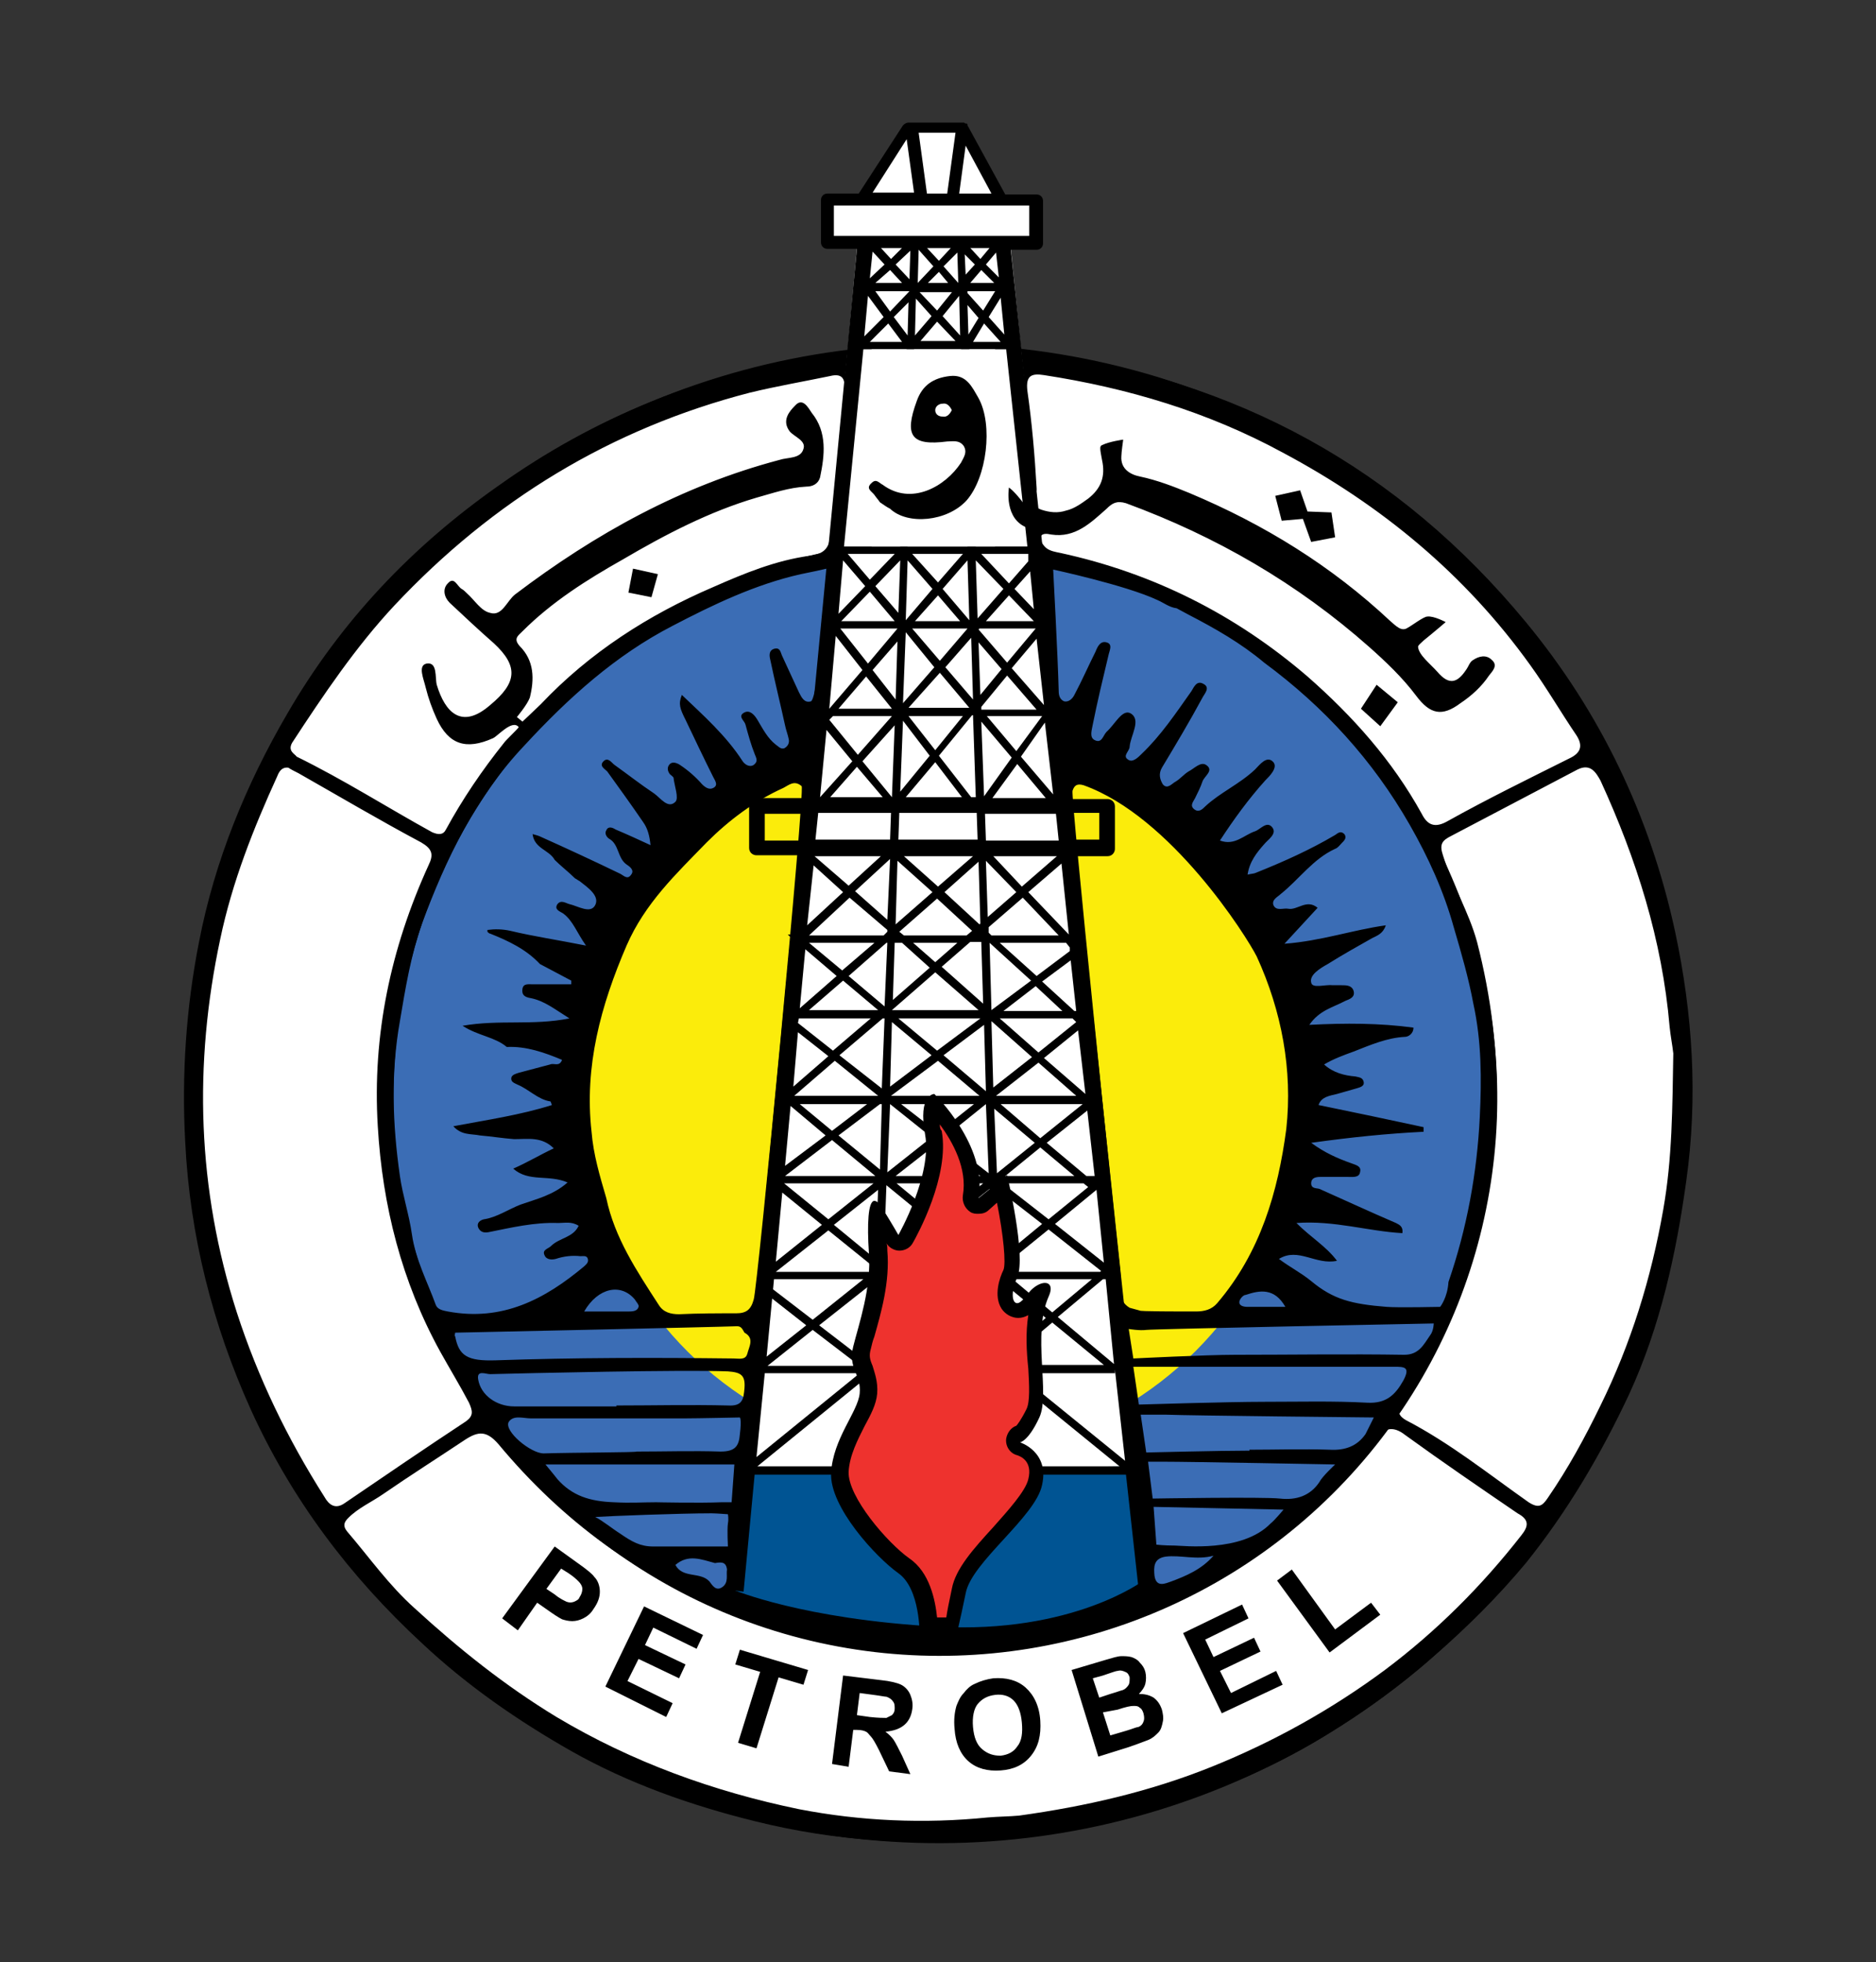 <?xml version="1.0" encoding="utf-8"?>
<!-- Generator: Adobe Illustrator 27.6.1, SVG Export Plug-In . SVG Version: 6.00 Build 0)  -->
<svg version="1.1" xmlns="http://www.w3.org/2000/svg" xmlns:xlink="http://www.w3.org/1999/xlink" x="0px" y="0px"
	 viewBox="0 0 203.6 212.9" style="enable-background:new 0 0 203.6 212.9;" xml:space="preserve">
<rect x="0" y="0" width="203.6" height="212.9" fill="#333333" stroke="none"/>
<style type="text/css">
	.st0{fill:#FFFFFF;}
	.st1{fill:#FFFFFF;stroke:#000000;stroke-miterlimit:10;}
	.st2{fill:#3B6DB5;}
	.st3{clip-path:url(#SVGID_00000041980241465374596940000014498482144579163298_);}
	.st4{fill:#FBEC0B;}
	.st5{fill:none;stroke:#000000;stroke-width:1.231;stroke-miterlimit:3.864;}
	.st6{fill-rule:evenodd;clip-rule:evenodd;fill:#F9F9FA;}
	.st7{fill-rule:evenodd;clip-rule:evenodd;fill:#FBEC0B;}
	.st8{fill-rule:evenodd;clip-rule:evenodd;fill:#3B6DB5;}
	.st9{fill-rule:evenodd;clip-rule:evenodd;}
	.st10{fill-rule:evenodd;clip-rule:evenodd;fill:#232325;}
	.st11{fill:#005493;}
	.st12{fill:#EE322E;}
</style>
<g id="Background">
</g>
<g id="Guides">
</g>
<g id="Foreground">
	<g>
		<polygon class="st0" points="98.6,13.7 104.1,13.7 108.6,21.4 112.5,21.4 112.5,26.2 89.9,26.2 89.9,21.7 93.8,21.7 		"/>
		
			<ellipse transform="matrix(0.162 -0.987 0.987 0.162 -31.785 199.92)" class="st1" cx="101.8" cy="118.7" rx="80.8" ry="80.8"/>
		<g>
			<g>
				<g>
					<g>
						
							<ellipse transform="matrix(0.231 -0.973 0.973 0.231 -37.466 190.882)" class="st2" cx="102" cy="119.1" rx="59.9" ry="59.9"/>
						<path class="st2" d="M102,119.1"/>
					</g>
					<g>
						<defs>
							
								<ellipse id="SVGID_1_" transform="matrix(0.231 -0.973 0.973 0.231 -37.466 190.882)" cx="102" cy="119.1" rx="59.9" ry="59.9"/>
						</defs>
						<clipPath id="SVGID_00000058582545888946470440000015305600451364098990_">
							<use xlink:href="#SVGID_1_"  style="overflow:visible;"/>
						</clipPath>
						<g style="clip-path:url(#SVGID_00000058582545888946470440000015305600451364098990_);">
							<g>
								<ellipse transform="matrix(0.161 -0.987 0.987 0.161 -31.727 200.646)" class="st4" cx="102.1" cy="119" rx="39" ry="39"/>
								<path class="st4" d="M102.1,119"/>
							</g>
						</g>
					</g>
					<g>
						
							<ellipse transform="matrix(0.231 -0.973 0.973 0.231 -37.466 190.882)" class="st5" cx="102" cy="119.1" rx="59.9" ry="59.9"/>
						<path class="st5" d="M102,119.1"/>
					</g>
				</g>
				<g>
					<path d="M144.3,179.3l-5.7-7.8l1.6-1.2l4.7,6.5l3.9-2.9l1,1.3L144.3,179.3z M54.5,175.6l5.7-7.8l2.5,1.8c1,0.7,1.6,1.2,1.8,1.5
						c0.4,0.4,0.6,1,0.6,1.6c0,0.6-0.2,1.2-0.7,1.9c-0.3,0.5-0.7,0.8-1.1,1c-0.4,0.2-0.8,0.3-1.2,0.3c-0.4,0-0.8-0.1-1.1-0.2
						c-0.4-0.2-1-0.6-1.7-1.1l-1-0.7l-2.1,3L54.5,175.6z M60.9,170.2l-1.6,2.2l0.9,0.6c0.6,0.5,1.1,0.7,1.3,0.8
						c0.3,0.1,0.5,0.1,0.8,0c0.2-0.1,0.5-0.2,0.6-0.5c0.2-0.3,0.3-0.6,0.3-0.9c0-0.3-0.2-0.6-0.4-0.8c-0.2-0.2-0.5-0.5-1.1-0.9
						L60.9,170.2z M65.7,183l4.2-8.7l6.4,3.1l-0.7,1.5l-4.7-2.3l-0.9,1.9l4.4,2.1l-0.7,1.5l-4.4-2.1l-1.2,2.4l4.9,2.4l-0.7,1.5
						L65.7,183z M80.1,189.1l2.4-7.7l-2.7-0.8l0.5-1.6l7.4,2.2l-0.5,1.6l-2.7-0.8l-2.4,7.7L80.1,189.1z M90.3,191.4l1.2-9.6l4.1,0.5
						c1,0.1,1.8,0.3,2.2,0.5c0.4,0.2,0.8,0.6,1,1.1c0.2,0.5,0.3,1,0.2,1.6c-0.1,0.7-0.4,1.3-0.9,1.7c-0.5,0.4-1.1,0.6-2,0.7
						c0.4,0.3,0.7,0.6,0.9,0.9c0.2,0.3,0.5,0.9,0.9,1.7l0.9,2l-2.3-0.3l-1.1-2.3c-0.4-0.8-0.7-1.3-0.9-1.5c-0.2-0.2-0.3-0.4-0.5-0.5
						c-0.2-0.1-0.5-0.2-1-0.2l-0.4,0l-0.5,4L90.3,191.4z M93,186.1l1.4,0.2c0.9,0.1,1.5,0.1,1.8,0.1c0.2-0.1,0.4-0.2,0.6-0.3
						c0.2-0.2,0.3-0.4,0.3-0.7c0-0.3,0-0.6-0.2-0.8c-0.1-0.2-0.4-0.4-0.7-0.5c-0.2,0-0.6-0.1-1.4-0.2l-1.5-0.2L93,186.1z
						 M103.6,187.6c-0.1-1,0-1.8,0.2-2.5c0.2-0.5,0.4-1,0.8-1.4c0.3-0.4,0.7-0.8,1.2-1c0.6-0.3,1.3-0.5,2-0.6c1.4-0.1,2.6,0.2,3.5,1
						c0.9,0.8,1.5,2,1.6,3.6c0.1,1.6-0.2,2.8-1,3.8c-0.8,1-1.9,1.5-3.3,1.6c-1.4,0.1-2.6-0.2-3.5-1
						C104.2,190.3,103.7,189.1,103.6,187.6z M105.6,187.4c0.1,1.1,0.4,1.9,1,2.4c0.6,0.5,1.2,0.7,2,0.7c0.8-0.1,1.4-0.4,1.8-1
						c0.5-0.6,0.6-1.5,0.5-2.6c-0.1-1.1-0.4-1.9-0.9-2.4c-0.5-0.5-1.2-0.7-2-0.6c-0.8,0.1-1.4,0.4-1.9,1
						C105.7,185.4,105.5,186.3,105.6,187.4z M116.3,181.2l3.7-1.1c0.7-0.2,1.3-0.4,1.7-0.4c0.4,0,0.7,0,1.1,0.1
						c0.3,0.1,0.7,0.3,0.9,0.6c0.3,0.3,0.5,0.6,0.6,1c0.1,0.4,0.1,0.9,0,1.3c-0.1,0.4-0.4,0.8-0.7,1.1c0.6,0,1.1,0.1,1.6,0.4
						c0.4,0.3,0.7,0.7,0.9,1.3c0.1,0.4,0.2,0.9,0.1,1.3c-0.1,0.5-0.2,0.9-0.5,1.2c-0.3,0.3-0.6,0.6-1.1,0.8c-0.3,0.1-1,0.4-2.2,0.8
						l-3.2,1L116.3,181.2z M118.6,182.1l0.7,2.1l1.2-0.4c0.7-0.2,1.2-0.4,1.3-0.4c0.3-0.1,0.5-0.3,0.7-0.6c0.1-0.2,0.1-0.5,0.1-0.8
						c-0.1-0.3-0.2-0.5-0.5-0.6c-0.2-0.1-0.5-0.2-0.8-0.1c-0.2,0-0.7,0.2-1.6,0.5L118.6,182.1z M119.7,185.8l0.8,2.5l1.7-0.5
						c0.7-0.2,1.1-0.4,1.3-0.4c0.3-0.1,0.5-0.3,0.6-0.6c0.1-0.2,0.1-0.5,0-0.9c-0.1-0.3-0.2-0.5-0.4-0.6c-0.2-0.2-0.4-0.2-0.7-0.2
						c-0.3,0-0.8,0.1-1.7,0.4L119.7,185.8z M132.6,185.9l-4.2-8.7l6.4-3.1l0.7,1.5l-4.7,2.3l0.9,1.9l4.4-2.1l0.7,1.5l-4.4,2.1
						l1.2,2.4l4.9-2.4l0.7,1.5L132.6,185.9z"/>
				</g>
				<g>
					<path class="st6" d="M117.2,160c-1.4,0.3-2.7-0.2-3-2.3c-0.1-0.5-0.3-1.1,0.2-1.3c1.7-0.9,1.4-2.4,1.5-3.8
						c0.1-1.1,0.5-1.5,1.6-1.5c0.7,0.1,1.3,0,2,0c1.5-0.1,2,0.7,2,2c0.1,1.4,0.2,2.8,0.3,4.1c0.2,1.6-0.7,2.6-2.3,2.7
						C118.9,160,118.3,160,117.2,160z M116.6,155.6c1.6,2,2.6,2.6,3.9,2.8C119.4,157.2,118.1,156.3,116.6,155.6z"/>
				</g>
				<g>
					<path class="st6" d="M117.9,150.2c-2.3,0-3.3-1.9-2.4-4c0.4-0.9,0.8-2,0.1-3.1c-0.7-1,0.2-2.4,1.4-2.5c1.9-0.2,3,0.7,3.3,2.7
						c0.2,1.2,0.2,2.4,0.4,3.5C121,149.4,120.4,150.2,117.9,150.2z M119.3,148.5c-0.7-0.5-1.1-1.6-2.5-1.7
						C117.7,147.6,118.2,148.4,119.3,148.5z"/>
				</g>
				<g>
					<path class="st7" d="M113.6,153.2c-1.2-1.1-0.8-2.6-1-3.9c-0.2-1.6-0.1-3.1-0.1-4.7c0-0.5,0-1.1,0.8-1.1
						C113.4,146.7,114.4,149.9,113.6,153.2z"/>
				</g>
				<g>
					<path class="st7" d="M110.9,141.9c-0.7,0.9-1,0-0.9-0.4c0.7-2.7-0.5-5.2-0.5-7.8c0.2-0.2,0.5-0.4,0.7-0.6
						c0.3,2.4,2,4.6,0.6,7.1C110.5,140.7,110.5,141.4,110.9,141.9z"/>
				</g>
				<g>
					<path class="st8" d="M63.4,142.3c1.5-2.6,4-3.1,5.5-1.3c0.2,0.2,0.5,0.6,0.4,0.8c-0.1,0.4-0.5,0.5-1,0.5
						C66.8,142.3,65.2,142.3,63.4,142.3z"/>
				</g>
				<g>
					<path class="st8" d="M139.5,141.8c-1.5,0-2.8,0-4.1,0c-0.4,0-0.9-0.1-0.9-0.5c0-0.3,0.4-0.8,0.7-0.8
						C136.7,140,138.3,139.7,139.5,141.8z"/>
				</g>
				<g>
					<path class="st7" d="M80.8,144.6c-2.2,0-4.5,0.1-6.7,0.2c-0.6,0-1.1-0.2-1.6-0.6c2.5-0.5,5-0.2,7.5-0.3
						C80.5,143.9,80.6,144.3,80.8,144.6z"/>
				</g>
				<g>
					<path class="st8" d="M94.1,73.1c0.8,1.2,1.2,2.6,2.3,3.6c-0.4,0.1-0.8,0.1-1.2,0.2c-0.3-1.4-0.7-2.6-2.3-3
						C93.3,73.8,94,74,94.1,73.1z"/>
				</g>
				<g>
					<path class="st7" d="M132,144.2c-1.9,0.6-3.9,0.5-5.8,0.1C128.1,143.5,130.1,143.7,132,144.2z"/>
				</g>
				<g>
					<path class="st8" d="M91,65.7c1,0.2,1.6-0.4,2.1-1.1c-0.4,0.8-0.8,1.6-1.2,2.4C91.5,66.7,91.2,66.2,91,65.7z"/>
				</g>
				<g>
					<path class="st8" d="M89.6,145.8c1,0.2,1.3,1.2,2.1,1.6c0.1,0.1,0.1,0.2,0,0.3c-0.7-0.7-1.8-0.8-2.3-1.8
						C89.4,145.8,89.4,145.8,89.6,145.8z"/>
				</g>
				<g>
					<path class="st8" d="M91.5,80.1c-0.4,0-0.8-0.1-0.9-0.6c-0.4-0.9-0.1-1.6,0.8-2.1c0,0,0.1-0.1,0.1-0.1s0.1,0.1,0.1,0.1
						c0.2,0.1,0.3,0.3,0.1,0.5C89.8,78.6,91.4,79.4,91.5,80.1z"/>
				</g>
				<g>
					<path class="st8" d="M110.1,71.7c0.3-0.8,0.9-1.2,1.5-1.7c0.4-0.1,0.5,0.1,0.3,0.4c-0.4,0.6-0.9,1.2-1.6,1.5
						C110.2,71.9,110.2,71.8,110.1,71.7z"/>
				</g>
				<g>
					<path class="st8" d="M96.7,66.5c-0.5,0-0.5-0.5-0.8-0.7c0.4,0.1,0.8,0.1,1.2,0.2C97.2,66.4,97,66.5,96.7,66.5z"/>
				</g>
				<g>
					<path class="st8" d="M84.2,132.2c0,0.6,0,1.1-0.1,1.7C84.2,133.2,84.2,132.7,84.2,132.2z"/>
				</g>
				<g>
					<path class="st8" d="M98.1,65c-0.1-0.1-0.1-0.2,0-0.3c0-0.3,0.1-0.5,0.5-0.2c0,0.2,0,0.3,0,0.5C98.4,65.3,98.3,65.2,98.1,65z"
						/>
				</g>
				<g>
					<path class="st8" d="M93,129.3c0.3,0,0.5,0.1,0.8,0.1C93.5,129.4,93.3,129.3,93,129.3z"/>
				</g>
				<g>
					<path class="st8" d="M95.3,123.8c0-0.3,0-0.7,0-1C95.4,123.1,95.5,123.5,95.3,123.8z"/>
				</g>
				<g>
					<path class="st7" d="M113.3,154.4c-0.1,0-0.2,0.1-0.3,0.1C113.1,154.4,113.2,154.5,113.3,154.4
						C113.3,154.5,113.3,154.4,113.3,154.4z"/>
				</g>
				<g>
					<polygon class="st8" points="89,125.4 88.9,125.4 89,125.4 					"/>
				</g>
				<g>
					<path class="st8" d="M117.6,116.6L117.6,116.6L117.6,116.6z"/>
				</g>
				<g>
					<path class="st8" d="M95.4,121.3L95.4,121.3L95.4,121.3z"/>
				</g>
				<g>
					<path class="st6" d="M109.1,78.3c-0.1,0.2-0.3,0.2-0.4,0C108.8,78.2,108.9,78.2,109.1,78.3z"/>
				</g>
				<g>
					<path class="st8" d="M106.5,117.4C106.5,117.4,106.5,117.4,106.5,117.4L106.5,117.4z"/>
				</g>
				<g>
					<path class="st6" d="M107.5,78.6c0,0.1,0,0.2,0,0.3c-0.1-0.1-0.2-0.1-0.3-0.2C107.3,78.7,107.4,78.6,107.5,78.6z"/>
				</g>
				<g>
					<path class="st8" d="M105.4,82.3L105.4,82.3L105.4,82.3z"/>
				</g>
				<g>
					<path class="st8" d="M49.4,144.6c0,0.1,0,0.3,0,0.4c-0.1,0-0.2-0.1-0.3-0.1C49.2,144.9,49.3,144.8,49.4,144.6z"/>
				</g>
				<g>
					<polygon class="st9" points="144.9,58.3 142.3,58.8 141.4,56.3 139.1,56.5 138.4,53.8 141.1,53.2 141.9,55.5 144.5,55.6 					
						"/>
				</g>
				<g>
					<polygon class="st9" points="149.8,78.8 147.7,76.9 149.4,74.3 151.7,76.2 					"/>
				</g>
				<g>
					<polygon class="st9" points="71.4,62.3 70.7,64.8 68.2,64.3 68.7,61.7 					"/>
				</g>
				<g>
					<path class="st8" d="M86.5,169.9c0.3-1.4,0.7-2.3,1.3-3C87.7,167.9,87.6,168.8,86.5,169.9z"/>
				</g>
				<g>
					<path class="st10" d="M116.6,155.6c1.5,0.7,2.8,1.6,3.9,2.8C119.2,158.3,118.2,157.6,116.6,155.6z"/>
				</g>
				<g>
					<path class="st10" d="M119.3,148.5c-1-0.1-1.6-0.9-2.5-1.7C118.2,146.9,118.5,148,119.3,148.5z"/>
				</g>
				<g>
					<path class="st8" d="M100.4,80.9c-0.1,0-0.1,0-0.2,0C100.2,80.9,100.3,80.9,100.4,80.9C100.3,80.9,100.4,80.9,100.4,80.9z"/>
				</g>
				<g>
					<path d="M107.4,56.5C107.4,56.5,107.4,56.6,107.4,56.5C107.4,56.6,107.4,56.6,107.4,56.5L107.4,56.5z"/>
					<path d="M86.6,128.1C86.5,128.1,86.5,128.1,86.6,128.1C86.5,128.1,86.5,128.1,86.6,128.1L86.6,128.1z"/>
					<path d="M49.3,145C49.3,145,49.3,145,49.3,145C49.3,145.1,49.4,145.1,49.3,145L49.3,145z"/>
					<path d="M105.4,82.3C105.4,82.3,105.4,82.3,105.4,82.3C105.4,82.3,105.4,82.3,105.4,82.3L105.4,82.3z"/>
					<path d="M181.8,101.1c-2.7-12.5-8.1-23.8-16.2-33.6c-13.8-16.7-31.5-26.4-52.9-29.2c-0.5-0.1-3.7-0.4-3.7-0.4
						c0.4,2.8,0.8,4.5,1,6.7c0.1,0.9,0.7,5.2,0.9,6.4c0.1,0.9,0.6,3.6-1.6,1.7c-0.6-0.5-0.8,0.6-0.5,1.2c0.7,1.3,1.2,2.8,2.9,3.4
						c0.4,1.9-2.5,1.1-4.4,1.2c-1.5,0.1-10.2-0.3-10.5-0.1c-0.6,0.1-1.3,0.2-2,0.2c-2.5,0-2.8-0.3-2.6-2.8c0.2-2.4,1.4-12,1.5-14
						c0-0.6,0.3-3.3,0.6-3.9c0,0-4.1,0.5-5.6,0.8c-12.7,1.9-24.2,6.6-34.6,14C44.7,59.3,37,67.4,31.2,77.4c-4.5,7.7-7.9,16-9.6,24.8
						c-1.4,7.1-1.9,14.4-1.5,21.7c0.5,10.2,3,19.9,7.1,29c4.4,9.7,10.7,18.1,18.6,25.4c4.9,4.6,10.4,8.4,16.2,11.7
						c6.2,3.5,13,5.9,19.9,7.6c4.4,1.1,8.9,1.8,13.5,2.1c9.6,0.5,19.1-0.2,28.3-2.8c7-2,13.8-4.7,20-8.5c4.2-2.6,8.2-5.4,11.9-8.7
						c3.6-3.1,7-6.5,10-10.1c4.5-5.6,8.1-11.7,11.2-18.3c3.4-7.4,5.1-15.2,6.2-23.1C184.3,119,183.7,110,181.8,101.1z M111.5,42.4
						c-0.2-1.7,0.5-1.9,1.8-1.7c9.1,1.4,17.8,4,25.9,8.4c10.7,5.7,19.8,13.2,26.9,23.1c1.8,2.5,3.3,5.1,5,7.6
						c0.7,1.1,0.5,1.9-0.8,2.5c-4.4,2.2-8.9,4.4-13.2,6.8c-1.4,0.8-2.2,0.4-2.8-0.8c-3.2-5.8-7.5-10.6-12.4-14.9
						c-7.8-6.7-16.7-11.2-26.8-13.4c-0.5-0.1-1.1-0.2-1.5-0.5c-0.3-0.2-0.7-0.8-0.7-1.1c0.1-0.6,0.7-0.5,1.2-0.4
						c2.6,0.4,4.3-1.3,6-2.8c0.6-0.6,1.1-0.9,2.1-0.6c9.8,3.6,18.6,8.7,26.4,15.6c1.8,1.6,3.6,3.3,5.1,5.3c1.5,2,2.8,2.3,4.8,0.8
						c1.2-0.8,2.3-1.8,3.1-3c0.4-0.5,1-1.1,0.3-1.7c-0.6-0.6-1.4-0.4-2,0c-0.4,0.2-0.5,0.7-0.8,1.1c-1,1.5-1.9,1.6-3.1,0.2
						c-0.8-0.9-2-1.8-2.1-2.7c0-0.2,0.3-0.4,0.6-0.7c1-0.8,2.4-2,2.4-2s-1.3-0.7-2-0.6c-0.4,0-1.7,1-2.1,1.2
						c-0.7,0.5-1.3-0.2-1.9-0.7c-6.4-6-13.7-10.5-21.8-13.9c-1.7-0.7-3.5-1.4-5.4-1.8c-1-0.2-2.1-0.8-2-2.2c0-0.4,0.2-1.8,0.2-1.8
						s-1.5,0.2-2.3,0.6c-0.3,0.1-0.2,0.5,0,1.6c0.4,1.8-0.1,3.1-1.5,4.2c-0.7,0.5-1.5,1.1-2.4,1.3c-0.9,0.3-1.8,0.2-2.7-0.1
						c-1.4-0.5-0.4-1.6-0.5-2.4C112.3,49.4,112,45.9,111.5,42.4z M127.5,167.7c-1.2,0-2-0.1-2-0.1l-0.3-4.1l14.1,0.3
						c0,0-1,1.2-1.4,1.5C134.8,168.5,128.3,167.7,127.5,167.7z M131.7,168.8c-1.3,1.5-3,2.2-4.6,2.8c-0.6,0.2-1.6,0.7-1.8-0.6
						c-0.1-1-0.1-1.9,1.2-2.1C128.1,168.7,129.9,169.3,131.7,168.8z M125.1,162.6l-0.5-4c0,0,0.5,0,1.5,0c3.2,0,18.8,0.3,18.8,0.3
						s-1.4,1.3-1.7,1.9c-1,1.5-2.5,2-4.3,1.8C137.1,162.4,125.1,162.6,125.1,162.6z M144.3,157.3c-2.9-0.1-5.8,0-8.7,0
						c0,0,0,0,0,0.1c-3.2,0-11.2,0.2-11.2,0.2l-0.6-4.1c0,0,1.8,0,2.8,0c2.4,0.1,22.5,0.3,22.5,0.3s-0.6,1.2-0.9,1.8
						C147.3,156.9,146,157.4,144.3,157.3z M148.4,152.2c-3.7-0.2-7.4-0.1-11.1-0.1c0,0,0,0,0,0c-4.1,0-13.7,0.3-13.7,0.3l-0.6-4.1
						c0,0,1.1,0,1.9,0c6.8,0,13.6,0,20.5,0c2,0,3.9,0,5.9,0c1.1,0,1.8,0,1,1.5C151.4,151.4,150.4,152.3,148.4,152.2z M78.3,163
						c-2.4,0.1-7.1,0-7.1,0c-1.5,0-2.7,0.1-4.6,0c-2.6-0.1-4.5-0.7-6.1-2.5c-0.3-0.4-1.3-1.6-1.3-1.6s16.4,0,19.3,0
						c0.4,0,1.2,0,1.2,0l-0.3,4.1C79.4,163,78.7,163,78.3,163z M70.9,167.8c-1.4,0-2.3-0.5-3.6-1.4c-0.8-0.5-1.9-1.4-2.7-1.8
						c1.4-0.1,9.2-0.4,12.6-0.4c0.5,0,1.8,0.1,1.8,0.1s0.1,0.5,0,1c-0.1,0.7,0,2.5,0,2.5S73.1,167.8,70.9,167.8z M78.4,172.2
						c-0.7,0.5-1.1-0.2-1.4-0.6c-1-1.1-2.9-0.3-3.7-1.8c1.4-1.2,2.8-0.6,4.3-0.2c0.6-0.1,1.2-0.2,1.3,0.7
						C78.8,170.9,79.1,171.7,78.4,172.2z M78.2,157.5c-3-0.1-6.1,0-9.1,0c0,0.1-6.8,0.1-10.1,0.2c-1.4,0-4.3-2.4-3.8-3.4
						c0.5-0.8,1.6-0.4,2.4-0.4c5.6,0,11.1,0,16.7,0c1.4,0,6-0.1,6-0.1s0.2,0.2,0,1.8C80.2,156.9,79.8,157.5,78.2,157.5z
						 M132.1,141.4c-0.6,0.7-1.4,0.9-2.3,0.9c-1.9,0-6.2,0-6.1-0.1c-0.4-0.1-0.7-0.2-1.1-0.3c-1.5-0.9-0.9-2.5-1-3.8
						c-0.7-6.2-5.4-51.6-5.2-52.3c0.2-0.6,0.5-0.8,1.2-0.6c9.5,3.4,17.7,16.4,18.8,18.6c2.7,5.9,3.9,12.3,3.2,18.7
						C138.7,129.3,136.8,135.9,132.1,141.4z M139.5,141.8c-1.5,0-2.8,0-4.1,0c-0.4,0-0.9-0.1-0.9-0.5c0-0.3,0.4-0.8,0.7-0.8
						C136.7,140,138.3,139.7,139.5,141.8z M65.8,130c-0.7-2.4-1.4-4.7-1.6-7.2c-0.8-7.1,1-13.7,3.8-20.2c2-4.6,5.4-7.8,8.7-11.2
						c2.4-2.4,5.2-4.5,8.3-5.9c0.6-0.3,1.2-0.9,2-0.2c0.4,0.4-4.8,54.6-5.2,55.7c-0.3,1.1-0.8,1.5-1.9,1.5c-2.1,0-4.1,0-6.2,0.1
						c-0.9,0-1.7-0.2-2.2-1C69.1,137.9,66.7,134.3,65.8,130z M69.3,141.8c-0.1,0.4-0.5,0.5-1,0.5c-1.6,0-3.2,0-4.9,0
						c1.5-2.6,4-3.1,5.5-1.3C69,141.2,69.4,141.6,69.3,141.8z M90.1,61.6c0,0-1.3,14.3-2.1,14.5c-0.7,0.2-1-0.4-1.3-1
						c-0.6-1.3-1.2-2.6-1.8-3.9c-0.2-0.4-0.2-1-0.9-0.8c-0.6,0.2-0.5,0.8-0.4,1.2c0.5,2.4,1.1,4.8,1.6,7.1c0.1,0.5,0.3,1,0.4,1.5
						c0.1,0.4-0.1,0.8-0.5,1c-0.4,0.1-0.6-0.2-0.9-0.4c-0.9-0.7-1.4-1.7-2-2.7c-0.3-0.5-0.8-1.1-1.4-0.8c-0.8,0.4,0,0.9,0.1,1.3
						c0.3,1.1,0.6,2.2,1,3.2c0.2,0.5,0.4,0.8-0.1,1.2c-0.5,0.3-1-0.1-1.2-0.4c-1.8-2.8-4.3-5-6.6-7.2c-0.4,1-0.2,1.5,0.4,2.7
						c1,2.1,2,4.2,3,6.2c0.2,0.4,0.6,0.9,0,1.2c-0.4,0.2-0.8,0-1.2-0.4c-0.7-0.8-1.5-1.5-2.4-2.1c-0.3-0.2-0.8-0.4-1.1-0.1
						c-0.3,0.3-0.3,0.7,0,1.1c0.1,0.1,0.4,0.3,0.4,0.4c0.1,0.9,0.6,2.2,0.2,2.6c-0.8,0.8-1.6-0.4-2.3-0.9c-1.5-1-2.9-2.1-4.3-3.1
						c-0.3-0.2-0.7-0.9-1.2-0.4c-0.5,0.5,0.1,0.8,0.4,1.1c1.3,1.8,2.6,3.6,3.9,5.5c0.5,0.7,0.7,1.5,0.8,2.5
						c-1.3-0.6-2.6-1.2-3.8-1.7c-0.3-0.2-0.8-0.4-1,0.1c-0.2,0.3,0,0.7,0.3,0.9c1.1,0.6,0.9,2.1,1.9,2.8c0.3,0.2,0.9,0.6,0.5,1.1
						c-0.4,0.6-0.8,0.1-1.2-0.1c-2.9-1.4-5.7-2.7-8.6-4c-0.2-0.1-0.5-0.2-0.9-0.3c0.2,1.6,1.8,1.7,2.4,2.8c0.7,0.7,1.5,1.3,2.2,2
						c0.2,0.1,0.3,0.2,0.5,0.3c0.9,0.7,2.2,1.6,1.7,2.6c-0.5,1-1.9,0.1-2.8-0.1c-0.4-0.1-0.9-0.5-1.3,0c-0.4,0.6,0.3,0.8,0.6,1
						c1.1,0.8,1.5,2.1,2.5,3.5c-3-0.6-5.7-1-8.2-1.6c-0.9-0.2-1.7-0.2-2.5-0.1c0,0,0,0.1,0,0.2c0.1,0.1,0.2,0.2,0.3,0.2
						c2,0.8,3.9,1.7,5.4,3.3c1.1,0.6,2.3,1.2,3.4,1.8c0,0.1,0,0.3,0,0.4c-1.4,0-2.8,0-4.2,0c-0.5,0-1-0.1-1.1,0.5
						c-0.1,0.7,0.3,0.9,0.9,1c1.5,0.3,2.6,1.2,4.2,2.2c-4,0.8-7.6,0.1-11.6,0.8c1.7,1.1,3.5,1.2,4.8,2.3c2.1-0.1,4.1,0.6,6,1.4
						c-0.3,0.8-0.9,0.3-1.3,0.5c-1.1,0.3-2.3,0.6-3.4,0.9c-0.3,0.1-0.7,0.2-0.8,0.5c-0.1,0.5,0.3,0.6,0.7,0.8
						c1.2,0.5,2.2,1.6,3.5,1.8c0.1,0,0.1,0.2,0.2,0.4c-3.5,1.1-7,1.6-10.7,2.3c0.9,1,1.9,0.8,2.9,1c1.2,0.1,2.4,0.3,3.7,0.4
						c1.5,0,3-0.3,4.3,1c-1.5,0.7-2.8,1.5-4.4,2.2c1.7,1.5,3.8,0.6,5.9,1.5c-1.6,1.4-3.4,1.8-5.1,2.4c-1.3,0.5-2.6,1.4-4,1.6
						c-0.4,0.1-0.8,0.4-0.6,0.9c0.2,0.4,0.5,0.6,1.1,0.5c2.5-0.5,5-1.1,7.6-1c0.7,0,1.4-0.2,2.2,0.3c-0.6,1.3-2.1,1.3-3,2.2
						c-0.3,0.3-1,0.4-0.7,1c0.2,0.5,0.8,0.5,1.2,0.4c0.9-0.3,1.8-0.4,2.7-0.3c0.3,0,0.7-0.1,0.8,0.3c0.1,0.4-0.2,0.6-0.4,0.8
						c-4.3,3.6-8.9,6-14.8,4.9c-0.5-0.1-1.1-0.2-1.3-0.7c-0.9-2.5-2.2-4.9-2.6-7.7c-0.3-2.1-1-4.2-1.3-6.3c-0.8-5.6-1-11.2,0-16.8
						c0.6-3.6,1.2-7.2,2.4-10.6c2.6-7,5.8-13.7,11.1-19.3c4.8-5.2,9.9-9.8,16.1-13c4.4-2.3,9-4.5,13.9-5.6
						C89.4,61.8,90.1,61.6,90.1,61.6z M49.4,144.6c0,0,28.1-0.6,30.6-0.7c0.5,0,0.6,0.4,0.8,0.7c1.1,0.6,0.5,1.5,0.3,2.3
						c-0.2,0.7-0.9,0.5-1.5,0.5c-8.6-0.1-17.2-0.1-25.8,0.2c-3.1,0.1-4-0.5-4.4-2.6C49.3,145,49.4,144.6,49.4,144.6z M53.2,149.1
						c3.8-0.1,21-0.5,25.8-0.3c1.4,0.1,1.9,0.4,1.8,1.8c-0.1,1.2-0.2,2-1.8,1.9c-4-0.1-8.1,0-12.1,0c0,0,0,0.1,0,0.1
						c-3.7,0-7.4,0-11.1,0c-1.9,0-3.6-1.2-3.9-2.9C51.7,148.6,52.7,149.1,53.2,149.1z M152.4,147c-6.1-0.1-12.3,0-18.4,0
						c-3.1,0-11,0.4-11,0.4l-0.5-3.2c0,0,1.2,0.2,1.9,0.1c0.6-0.1,31.2-0.7,31.2-0.7s0,0.8-0.4,1.3C154.5,145.9,154,147,152.4,147z
						 M156.3,141.8c0,0-4.6,0.1-5.8,0c-3.8-0.3-5.8-0.8-8.2-2.8c-1.1-0.9-2.3-1.5-3.5-2.4c2.1-1.3,4,0.7,6.3,0.2
						c-1.2-1.6-2.8-2.5-4.4-4.1c4.1-0.3,7.8,0.9,11.5,1.1c0.1-0.7-0.3-0.9-0.7-1.1c-2.8-1.2-5.6-2.5-8.3-3.7c-0.3-0.1-0.9,0-0.9-0.6
						c0-0.6,0.5-0.7,1-0.7c1,0,2,0,3,0c0.5,0,1.2,0.1,1.3-0.5c0.2-0.7-0.5-0.8-1-1c-1.4-0.5-2.8-1.1-4.3-2.2c4.3-0.6,8.2-1,12.2-1.2
						c0-0.2,0-0.3,0-0.5c-3.7-0.8-7.5-1.6-11.4-2.4c0.3-0.9,1.2-1,2-1.2c0.7-0.2,1.4-0.4,2.1-0.6c0.3-0.1,0.9-0.2,0.8-0.7
						c-0.1-0.5-0.5-0.5-0.9-0.6c-1.2-0.1-2.4-0.4-3.4-1.3c1-0.6,2.1-1,3.2-1.4c1.8-0.7,3.6-1.5,5.6-1.6c0.3,0,0.9-0.3,0.9-1
						c-3.7-0.5-7.4-0.5-11.3-0.3c1.1-1.6,2.6-1.9,3.9-2.6c0.5-0.2,1.1-0.4,0.9-1.1c-0.2-0.6-0.8-0.6-1.3-0.6c-0.3,0-0.7,0-1,0
						c-0.8-0.1-2.2,0.4-2.3-0.3c-0.2-0.8,0.9-1.5,1.8-2c1.6-1,3.2-1.9,4.8-2.8c0.6-0.3,1.2-0.5,1.5-1.4c-3.6,0.5-7,1.7-11,2
						c1.3-1.4,2.4-2.6,3.6-3.9c-1.2-1-2.2,0.3-3.2,0.1c-0.5-0.1-1.3,0.3-1.6-0.4c-0.2-0.6,0.5-0.9,0.8-1.2c2-1.6,3.5-3.8,5.9-4.9
						c0.3-0.1,0.5-0.4,0.7-0.6c0.3-0.3,0.6-0.6,0.3-1c-0.4-0.4-0.7-0.1-1,0.1c-2.7,1.6-5.6,2.9-8.6,4.1c-0.2,0.1-0.5,0.1-0.9,0.2
						c0.2-1.4,1-2.4,1.8-3.3c0.4-0.5,1.4-1.1,0.9-1.8c-0.6-0.8-1.3,0.2-1.9,0.4c-1.2,0.4-2.2,1.6-3.8,1c1.5-2.3,3.1-4.5,4.9-6.5
						c0.5-0.5,1.4-1.4,0.9-2c-0.7-0.8-1.5,0.3-2,0.8c-1.7,1.6-3.8,2.5-5.4,4c-0.3,0.3-0.7,0.7-1.2,0.3c-0.5-0.4-0.1-0.8,0.1-1.2
						c0.3-0.6,0.6-1.2,0.8-1.8c0.2-0.6,1.3-1.2,0.4-1.8c-0.6-0.4-1.3,0.4-1.9,0.7c-0.5,0.3-0.9,0.8-1.4,1.1
						c-0.4,0.2-0.9,0.9-1.4,0.3c-0.3-0.5-0.5-1.1-0.1-1.8c1.5-2.5,3-5,4.4-7.6c0.2-0.4,0.9-1.1,0.1-1.5c-0.7-0.4-1,0.3-1.3,0.8
						c-1.7,2.4-3.3,4.8-5.4,6.8c-0.4,0.4-1,1-1.5,0.6c-0.6-0.4,0.2-0.9,0.2-1.4c0.1-1.2,1.3-2.9,0.1-3.6c-0.9-0.5-1.7,1.2-2.6,2
						c-0.4,0.4-0.5,1.3-1.3,0.9c-0.6-0.3-0.3-1.1-0.2-1.7c0.5-2.5,1.1-5,1.7-7.5c0.1-0.5,0.5-1.2-0.2-1.4c-0.7-0.2-1,0.5-1.2,1
						c-0.8,1.6-1.5,3.2-2.3,4.7c-0.2,0.4-0.6,0.8-1.1,0.7c-0.5-0.2-0.6-0.7-0.6-1.1c-0.1-3.9-0.6-13.2-0.6-13.2s7.9,1.7,11.3,3.3
						c0.7,0.3,1.3,0.8,2.1,0.9c0.4,0.2,0.9,0.5,1.3,0.7c2.9,1.5,5.7,3.1,8.2,5.2c6.5,4.8,11.8,10.6,15.8,17.6
						c2,3.5,3.7,7.2,4.8,11.2c0.8,2.7,1.6,5.5,2.1,8.2c0.9,4.1,0.9,8.2,0.7,12.3c-0.3,6.1-1.4,12.1-3.4,17.9
						C157.1,140.8,156.3,141.8,156.3,141.8z M31.7,80.6c3.4-5.2,6.9-10.4,11.1-14.9c10.7-11.4,23.5-19.2,38.6-23.1
						c2.9-0.7,5.8-1.2,8.7-1.8c1.2-0.3,1.7,0.2,1.5,1.5c-0.5,5.3-1,10.5-1.5,15.8c-0.1,1.3-0.6,2-2.2,2.2c-3.7,0.5-7.1,1.9-10.5,3.4
						c-7,3-13.4,7.1-18.7,12.7c-0.4,0.4-2,1.9-2,1.9l-0.6-0.5c0,0,1.1-1.3,1.4-2.1c0.5-2,0.5-4-1.1-5.6c-0.7-0.8-0.2-1.1,0.3-1.6
						c3.2-3.2,7-5.6,10.9-7.8c4.6-2.7,9.4-5.2,14.5-6.7c1.8-0.5,3.5-1.1,5.4-1.2c0.7,0,1.3-0.3,1.5-1c0.5-2.4,0.8-4.9-0.9-7
						c-0.4-0.6-1-1.7-1.8-0.8c-0.6,0.6-1.5,1.6-0.6,2.8c0.5,0.6,1.8,1,1.5,1.9c-0.3,1.1-1.7,0.9-2.6,1.2c-10.6,2.8-20,8-28.7,14.6
						c-0.9,0.7-1.4,2.4-2.7,2c-1-0.2-1.7-1.4-2.5-2.1c-0.2-0.2-0.4-0.4-0.6-0.5c-0.5-0.3-0.8-1.4-1.5-0.6c-0.6,0.6-0.4,1.5,0.2,2.1
						c1.6,1.5,3.2,3,4.8,4.4c2.7,2.5,2.5,4.3-0.4,6.7c-3.1,2.7-4.9,0.8-5.8-2.2c-0.2-0.8,0.1-2.5-1.1-2.3c-1,0.2-0.3,1.7-0.1,2.6
						c0.3,1.2,0.7,2.3,1.2,3.4c1.3,2.8,3.2,3.4,6.1,2.1c0.5-0.2,2.1-2.1,2.8-1.2c-0.2,0.3-1.4,1.4-1.6,1.7c-2.4,3-4.5,6.1-6.3,9.4
						c-0.3,0.6-0.8,0.6-1.5,0.3c-4.9-2.7-9.6-5.7-14.7-8.2C32,81.8,31.2,81.5,31.7,80.6z M35.2,162.4c-4-6.3-7.2-12.9-9.5-20
						c-4.3-13.4-4.7-26.9-1.8-40.5c1.3-6.2,3.6-12,6.2-17.7c0.2-0.5,0.5-1,1.2-0.9c0.3,0.2,0.7,0.4,1.1,0.6
						c4.4,2.5,8.8,5.1,13.3,7.5c1.2,0.7,1.4,1.3,0.8,2.5c-4.1,9-6.1,18.4-5.5,28.3c0.5,8.6,2.6,16.9,6.8,24.5c1,1.8,2.1,3.6,3.1,5.5
						c0.4,0.9,0.5,1.4-0.3,2c-4.4,2.9-8.8,5.9-13.2,8.9C36.4,163.8,35.7,163.3,35.2,162.4z M165.1,166.6
						c-4.3,5.5-9.2,10.4-14.8,14.6c-5.8,4.3-12.1,7.8-18.8,10.5c-6.7,2.7-13.7,4.3-20.9,5.3c-1.1,0.1-2.2,0.1-3.4,0.2
						c-6.9,0.7-13.8,0.4-20.5-0.9c-9.2-1.9-18.1-5.1-26.3-10c-5.6-3.4-10.6-7.4-15.4-11.8c-2.8-2.5-4.9-5.5-7.3-8.3
						c-0.5-0.6-0.4-1,0.1-1.5c1.1-1.1,2.5-1.7,3.8-2.6c2.9-2,5.9-3.9,8.9-5.9c1.4-0.9,2.3-1,3.6,0.5c6.9,8.3,15.3,14.5,25.5,18.4
						c5.3,2,10.8,3.3,16.3,4c5.7,0.7,11.4,0.1,17.1-1c8.8-1.7,16.8-5.2,24.1-10.2c4.6-3.2,8.8-7,12.1-11.6c0.9-1.3,1.9-1.7,3.3-0.6
						c4,2.9,8.1,5.7,12.2,8.5C166,164.9,165.9,165.6,165.1,166.6z M180.5,131.3c-1.3,7.4-3.5,14.5-6.8,21.2c-1.7,3.5-3.5,6.8-5.7,10
						c-0.6,0.9-1,1.2-2.1,0.5c-4.4-3.1-8.5-6.4-13.3-8.9c-0.7-0.4-1.1-0.9-0.4-1.9c3.2-4.3,5.5-9.1,7.2-14.2
						c3.8-11.8,4-23.8,0.9-35.8c-0.9-3.3-2.7-6.2-3.7-9.4c-0.4-1.2-0.1-1.6,0.9-2.1c4.6-2.4,9.1-4.8,13.7-7.2c1.4-0.7,2,0.3,2.5,1.2
						c3.9,8.5,6.7,17.3,7.5,26.7c0.1,1,0.3,2,0.4,2.9C181.5,120.1,181.5,125.7,180.5,131.3z"/>
					<polygon points="89,125.4 89,125.4 89,125.4 					"/>
				</g>
				<g>
					<polygon class="st0" points="109.7,26.9 123.8,166.1 80.3,166.1 93,26.9 					"/>
					<g>
						<path class="st11" d="M80.9,159.6l42-0.5l1.2,12.4c0,0-7.7,5.8-22.3,5c-14.7-0.8-22.2-4-22.2-4L80.9,159.6z"/>
						<path d="M116.8,92.9h3.4c0.5,0,0.8-0.4,0.8-0.8v-4.6c0-0.5-0.4-0.8-0.8-0.8h-4.1l-2-18.3h0.1l-0.1-0.1l-4.4-41.2h2.8
							c0.4,0,0.7-0.3,0.7-0.7v-4.6c0-0.4-0.3-0.7-0.7-0.7h-3.4l-4.1-7.5c0,0,0,0,0-0.1c0,0,0,0,0,0c0-0.1-0.1-0.1-0.2-0.1
							c0,0,0,0,0,0c-0.1,0-0.1-0.1-0.2-0.1c0,0,0,0,0,0c0,0,0,0,0,0c0,0,0,0-0.1,0h-5.9c-0.2,0-0.4,0.1-0.6,0.3L93.2,21h-3.4
							c-0.4,0-0.7,0.3-0.7,0.7v4.6c0,0.4,0.3,0.7,0.7,0.7H93l-5.7,59.6h-5.2c-0.5,0-0.8,0.4-0.8,0.8V92c0,0.5,0.4,0.8,0.8,0.8h4.6
							l-0.8,8.6h-0.4l0.3,0.3L79,172.5l1.7,0.2l1.2-12.7h40.3l1.4,12.7l1.7-0.2L116.8,92.9z M120.9,148l-6.1-5.1l4.9-4.1h0.3
							L120.9,148z M114.2,143.5l5.6,4.6h-10.4l-0.3-0.3L114.2,143.5z M114.2,142.4l-4.3-3.6h8.6L114.2,142.4z M119.8,137l-5.3-4.2
							l4.5-3.7L119.8,137z M95.7,148.2l6.2-5l5.9,4.8l-0.3,0.2H95.7z M106.4,149l-5.1,4.3l-5.6-4.3H106.4z M103.4,31.6l-1.7,2.1
							l-1.9-2l0,0H103.4z M100.7,30.7l1.2-1.2l1,1.2H100.7z M101.7,34.9l2,2.1h-3.8L101.7,34.9z M102.3,34.3l1.8-2.2l0.1,4.3
							L102.3,34.3z M104,30.7l-1.6-1.8l1.5-1.5L104,30.7L104,30.7z M101.9,28.3l-1.3-1.4h2.6L101.9,28.3z M101.3,28.9l-1.7,1.8
							l0.1-3.6L101.3,28.9z M101.1,34.3l-1.8,2.1l0.1-4L101.1,34.3z M104.3,37.9l0.7,21.4h-6.5l0.7-21.4H104.3z M109,36.3l-1.7-1.9
							l1.3-2.1L109,36.3z M108.6,119.8h8.9l-4.6,3.7L108.6,119.8z M116.6,127.6h-7.5l3.8-3.1L116.6,127.6z M108.1,118.9l4.6-3.6
							l4.1,3.6H108.1z M96.8,138l-0.4-0.3l5.4-4.3l5.3,4.4l-0.3,0.3H96.8z M105.8,138.8l-4,3.3l-4-3.3H105.8z M96.2,128.6l5,4.1
							l-5.3,4.2L96.2,128.6z M96,109.2l-3.9-3.3l4.1-3.6h0.1L96,109.2z M104.2,67.4h-4.9l2.5-2.8L104.2,67.4z M99,60.1h5.5l-2.7,3.1
							L99,60.1z M105,68.2L105,68.2l-3,3.5l-3-3.5H105z M105.2,76.8L105.2,76.8l-6.6,0l3.4-3.8L105.2,76.8z M104.5,77.7l-3,3.7
							l-2.9-3.7H104.5z M104.4,86.5h-6.1l3.2-3.8L104.4,86.5z M106,88.2l0.1,2.9h-8.6l0.1-2.9H106z M106.5,102.3l0.2,6.6l-4.5-4
							l3.1-2.7H106.5z M106.2,101.5L106.2,101.5L106.2,101.5L106.2,101.5z M101.5,104.4l-2.4-2.1h4.8L101.5,104.4z M104.9,101.5
							h-6.8l-0.5-0.4l4.1-3.6l3.8,3.5L104.9,101.5z M98.1,92.9h7.5l-3.8,3.3L98.1,92.9z M101.2,96.8l-4,3.5l0.2-6.9L101.2,96.8z
							 M97.2,75.9l-2.5-3.2l2.7-3.1L97.2,75.9z M97.9,102.3l3,2.7l-4,3.5l0.2-6.2H97.9z M101.5,105.5l4.7,4.1h-9.4l0,0L101.5,105.5z
							 M106.4,110.5l-4.7,3.5l-4.2-3.5H106.4z M106.3,118.9h-9.6l0,0l5.1-3.8L106.3,118.9z M105.7,119.8l-3.9,3.1l-4-3.1H105.7z
							 M107,119.8L107,119.8l0.3,7.5l-4.9-3.8L107,119.8z M101.8,124l4.6,3.6h-9.2L101.8,124z M106.7,128.4l-4.8,3.8l-4.6-3.8H106.7
							z M102.6,132.8l4.8-3.8l0.3,8L102.6,132.8z M107.6,110.8l4.4,3.9l-4.2,3.3L107.6,110.8z M108.5,110.5h7.9l0.4,0.4l-4.1,3.3
							L108.5,110.5z M108.9,109.7l3.5-2.7l2.9,2.7H108.9z M107.6,109.6l-0.2-7.3l4.5,4.1L107.6,109.6z M107.3,101.2l0-0.6l3.7-3.2
							l3.9,4.1h-7.3L107.3,101.2z M107.8,92.9h6.9l-3.8,3.3L107.8,92.9z M110.3,96.8l-3.1,2.7l-0.2-6.1L110.3,96.8z M107,118.4
							l-4.6-3.9l4.4-3.3L107,118.4z M106.5,78.3l3.3,3.9l-3,4.2L106.5,78.3z M110.4,82.9l3.1,3.7h-5.8L110.4,82.9z M110.3,81.5
							l-3.2-3.8h6L110.3,81.5z M106.5,76.9l0-0.2l2.8-3.4l3.2,3.7H106.5z M106.4,75.4l-0.2-5.7l2.5,2.9L106.4,75.4z M106.4,100.2
							l-0.1,0.1l-3.8-3.5l3.7-3.3L106.4,100.2z M106.1,67.1l-0.2-6.3l3,3.1L106.1,67.1z M105.9,86.5h-0.5l-3.5-4.5l3.6-4.4h0.1
							L105.9,86.5z M102.6,72.4l2.8-3.2l0.2,6.7L102.6,72.4z M102.3,63.9l2.7-3.1l0.2,6.5L102.3,63.9z M105,60.1L105,60.1L105,60.1
							L105,60.1z M106.8,35.1l1.8,2h-3L106.8,35.1z M106.7,33.7l-1.7-1.9l0-0.2h3L106.7,33.7z M105.3,30.7l1.2-1.4l1.4,1.4H105.3z
							 M107,28.7l1.1-1.3l0.3,2.7L107,28.7z M106.4,28.1l-1.1-1.2h2.1L106.4,28.1z M105.8,28.7l-1,1.1l-0.1-2.2L105.8,28.7z
							 M105,33.1l1.2,1.4l-1.1,1.8L105,33.1z M98.7,31.6L98.7,31.6l-2.1,2.2l-1.6-2.2H98.7z M95,30.7l1.6-1.4l1.3,1.4H95z
							 M98.7,30.3l-1.5-1.6l1.6-1.5L98.7,30.3z M96.7,28.1l-1.1-1.2h2.3L96.7,28.1z M96,28.7l-1.6,1.5l0.3-2.9L96,28.7z M95.9,34.4
							l-2.1,2.1l0.4-4.4L95.9,34.4z M96.4,35.1l1.5,2h-3.5L96.4,35.1z M97,34.4l1.6-1.6l-0.1,3.6L97,34.4z M98.5,60.8l2.7,3.1
							l-2.9,3.4L98.5,60.8z M101.4,72.4L98,76.3l0.3-7.7L101.4,72.4z M100.9,82l-3.2,3.9l0.3-7.7L100.9,82z M97.5,66.5L95,63.6
							l2.7-2.8L97.5,66.5z M94.4,62.9l-2.4-2.8h5.1L94.4,62.9z M97.1,67.4h-5.8l3.1-3.2L97.1,67.4z M97.4,68.2L97.4,68.2L94.2,72
							l-3-3.8H97.4z M96.8,76.9h-5.8l3-3.5L96.8,76.9z M96.8,77.7l-3.7,4.2L90,78.1l0.4-0.4H96.8z M95.8,86.5h-5.7l2.9-3.3
							L95.8,86.5z M93.6,82.6l3.5-3.9l-0.3,7.8L93.6,82.6z M96.8,110.9l4.3,3.6l-4.5,3.4L96.8,110.9z M101.1,123.4l-4.8,3.8l0.3-7.4
							L101.1,123.4z M96.3,99.8l-3.5-3.1l3.8-3.5L96.3,99.8z M96.3,100.9l0,0.2l-0.4,0.4h-8.1l4.4-4.1L96.3,100.9z M94.9,102.3
							l-3.5,3l-3.6-3H94.9z M91.5,106.4l3.8,3.2h-7.5L91.5,106.4z M95.8,110.5H96l-0.3,7.6l-4.6-3.6L95.8,110.5z M95.3,118.9
							L95.3,118.9l-9.1,0l4.4-3.8L95.3,118.9z M94.1,119.8l-3.8,2.9l-3.5-2.9H94.1z M95.5,119.8h0.2l-0.2,7.1l-4.5-3.7L95.5,119.8z
							 M95.9,138.8h0.6l4.7,3.8l-5.6,4.5L95.9,138.8z M102.5,142.6l4.7-3.8h0.5l0.3,8.2L102.5,142.6z M107.9,120.3l4.4,3.7l-4.1,3.3
							L107.9,120.3z M117.6,128.4l0.5,0.4l-4.3,3.5l-5-3.9H117.6z M118.8,127.6h-0.9l-4.3-3.6l4.4-3.5L118.8,127.6z M117.8,118.7
							l-4.5-3.9l3.7-3L117.8,118.7z M116.8,109.7h-0.2l-3.5-3.2l3.1-2.3L116.8,109.7z M119.3,88.2v2.9h-2.7l-0.3-2.9H119.3z
							 M116.1,102.8l0,0.4l-3.6,2.7l-4-3.6h7.2L116.1,102.8z M116,101.4l-4.4-4.6l3.6-3.1L116,101.4z M114.9,91.2h-7.9l-0.1-2.9h7.7
							L114.9,91.2z M114.3,86.2l-3.5-4.1l2.6-3.7L114.3,86.2z M113.3,76.5l-3.5-4l2.7-3.2L113.3,76.5z M109.3,71.9l-3.1-3.6l0.1-0.1
							h6.1L109.3,71.9z M107,67.4l2.5-2.8l2.7,2.8H107z M112.2,66.1l-2.1-2.2l1.7-1.9L112.2,66.1z M111.6,60.9l-2.1,2.4l-3-3.2h5.1
							L111.6,60.9z M111.5,59.3h-5.6l-0.7-21.4h4L111.5,59.3z M104.8,15.8l2.8,5.2h-3.5L104.8,15.8z M103.7,14.4l-0.9,6.6h-2.2
							l-0.9-6.6H103.7z M98.4,15.1l0.8,5.8h-4.5L98.4,15.1z M90.5,25.6v-3.3h3.1h6.4c0,0,0,0,0,0c0,0,0,0,0,0h3.3c0,0,0,0,0,0
							c0,0,0,0,0,0h5.3h3.1v3.3H90.5z M93.7,37.9h4.7l-0.7,21.4h-6.1L93.7,37.9z M91.5,60.8l2.4,2.8l-2.9,3L91.5,60.8z M90.7,69
							l2.9,3.7L90,76.9h0L90.7,69z M89.7,79.2l2.8,3.4L89,86.5L89.7,79.2z M88.8,88.2h7.9l-0.1,2.9h-8.1L88.8,88.2z M95.6,92.9
							l-3.5,3.2l-3.7-3.2H95.6z M88.3,93.9l3.2,2.9l-3.9,3.6L88.3,93.9z M87.4,103l3.4,2.9l-4,3.5L87.4,103z M83,91.2v-2.9h4.2
							l-0.3,2.9H83z M86.7,110.5h7.8l-4.1,3.5l-3.8-3L86.7,110.5z M86.6,112l3.3,2.6l-3.8,3.3L86.6,112z M85.8,120l3.8,3.2l-4.4,3.3
							L85.8,120z M90.3,123.7l4.7,3.9h-9.8L90.3,123.7z M94.8,128.4l-4.9,3.9l-4.8-3.9H94.8z M84.9,129.4l4.3,3.5l-5,4L84.9,129.4z
							 M84,138.8h9.7l-5.5,4.4l-4.3-3.3L84,138.8z M88.2,144.3l5.1,3.9h-10L88.2,144.3z M83.8,140.9l3.7,2.9l-4.3,3.4L83.8,140.9z
							 M83,149h10.3l-11.2,9.1L83,149z M94.3,159.1H82.2l12.3-10l0.2,0.1L94.3,159.1z M94.7,147.9l-0.2,0.2l-5.6-4.3l6.2-4.9h0
							L94.7,147.9z M95.1,137.7l-0.3,0.3H84.2l5.7-4.5L95.1,137.7L95.1,137.7z M90.5,132.9l4.8-3.8l-0.3,7.5L90.5,132.9z
							 M95.5,149.9l5.2,4l-5.5,4.7L95.5,149.9z M95.9,159.1l5.5-4.7l6.1,4.7H95.9z M102,153.9l5.7-4.9h0.3l0.3,9.7L102,153.9z
							 M108.2,129l4.9,3.8l-4.6,3.8L108.2,129z M108.5,137.7l5.3-4.3l5.7,4.5l-0.1,0.1h-10.6L108.5,137.7L108.5,137.7z M108.5,138.9
							l5,4.1l-4.7,4L108.5,138.9z M109.2,159.1l-0.3-10.1h0.2l12.4,10.1H109.2z M110.4,149H121v-0.4l0,0l1.1,9.9L110.4,149z"/>
					</g>
					<g>
						<path class="st12" d="M100.7,176.5c-0.1-1.6-0.5-5.1-2.6-6.6c-2.5-1.7-7.1-7.1-6.9-10.2c0.1-2,1-3.7,1.8-5.3
							c0.6-1.2,1.2-2.3,1.3-3.3c0.1-1.1-0.2-1.9-0.5-2.6c-0.3-0.7-0.5-1.3-0.3-2.4c0.1-0.4,0.3-0.9,0.4-1.5c0.7-2.4,1.6-5.8,1.3-9
							c-0.2-1.9-0.1-3.2-0.1-4c1.2,1.9,1.6,2.6,1.6,2.6c0.1,0.3,0.4,0.5,0.7,0.5c0,0,0,0,0,0c0.3,0,0.6-0.2,0.7-0.4
							c0.2-0.3,3.9-6.8,3-11.5c-0.3-1.9-0.2-2.8,0.1-3.2c1.3,1.4,4.8,5.8,4,10c-0.1,0.4,0.1,0.7,0.4,0.9c0.1,0.1,0.3,0.1,0.4,0.1
							c0.2,0,0.4-0.1,0.5-0.2l2-1.6c0.7,3.3,1.5,7.9,0.9,9.2c-0.5,1.1-0.8,2.6-0.2,3.4c0.2,0.4,0.6,0.6,1.1,0.6c0.7,0,1.3-0.5,2-1.6
							c0.2-0.3,0.5-0.5,0.7-0.6c0,0.1,0,0.1-0.1,0.2c-1.1,2.5-0.9,5.5-0.8,8.2c0.1,2,0.2,3.9-0.2,4.8c-0.8,1.8-1.4,2.2-1.5,2.2
							c-0.3,0.1-0.6,0.4-0.6,0.7c0,0.4,0.2,0.8,0.6,0.9c0.2,0.1,2.4,0.9,1.8,3.6c-0.3,1.6-2.2,3.6-4,5.6c-2,2.2-4,4.3-4.3,6.3
							c-0.4,2-0.6,3.2-0.8,3.8H100.7z"/>
						<path d="M102,122c1.4,1.9,3,4.8,2.5,7.7c-0.1,0.7,0.2,1.4,0.8,1.8c0.3,0.2,0.6,0.2,0.9,0.2c0.4,0,0.8-0.1,1.1-0.4l0.9-0.8
							c0.7,3.5,1,6.6,0.7,7.3c-0.4,0.8-1.1,2.8-0.2,4.2c0.4,0.6,1.1,1,1.8,1c0.4,0,0.7-0.1,1.1-0.3c-0.3,1.9-0.2,3.9,0,5.8
							c0.1,1.8,0.2,3.6-0.2,4.4c-0.6,1.2-1,1.7-1.1,1.8c-0.6,0.2-1,0.8-1.1,1.4c-0.1,0.8,0.4,1.6,1.2,1.8c0.3,0.1,1.7,0.6,1.2,2.6
							c-0.3,1.3-2.2,3.4-3.8,5.2c-2.1,2.3-4.1,4.5-4.5,6.7c-0.3,1.4-0.5,2.4-0.6,3.1h-1c-0.2-1.9-0.8-4.9-3-6.4
							c-2.4-1.7-6.7-6.7-6.6-9.4c0.1-1.8,1-3.5,1.7-4.9c0.7-1.3,1.3-2.4,1.4-3.6c0.1-1.3-0.3-2.3-0.5-3c-0.3-0.7-0.4-1.1-0.2-1.8
							c0.1-0.4,0.2-0.9,0.4-1.4c0.7-2.5,1.7-5.9,1.4-9.3c0-0.3,0-0.6-0.1-0.8c0.3,0.5,0.9,0.8,1.4,0.8c0,0,0,0,0,0
							c0.6,0,1.2-0.3,1.5-0.9c0.4-0.7,4-7.2,3.1-12.1C102,122.5,102,122.2,102,122 M101.4,118.7c0,0-1.8,0-1,4.4
							c0.8,4.4-2.9,10.9-2.9,10.9s-0.5-0.9-1.8-3c-0.3-0.5-0.6-0.7-0.8-0.7c-0.7,0-0.8,2.6-0.6,5.6c0.3,3.8-1.1,7.8-1.7,10.2
							c-0.6,2.4,0.9,3,0.7,5.1c-0.2,2-2.9,4.9-3.1,8.6c-0.2,3.7,4.9,9.2,7.3,10.9c2.4,1.7,2.3,6.7,2.3,6.7h4c0,0,0.3-1.1,1-4.5
							c0.6-3.4,7.6-8.3,8.3-11.8c0.8-3.6-2.4-4.6-2.4-4.6s0.9-0.1,2.1-2.7c1.2-2.6-0.8-9,1-13.1c0.5-1.1,0.1-1.5-0.4-1.5
							c-0.5,0-1.2,0.4-1.7,1c-0.6,0.8-1,1.2-1.3,1.2c-0.6,0-0.7-1.3,0-2.8c1-2.3-1.1-11.1-1.1-11.1l-3.1,2.5
							C107.2,124.3,101.4,118.7,101.4,118.7L101.4,118.7z"/>
					</g>
					<rect x="94.6" y="37.9" class="st0" width="13.4" height="21.4"/>
				</g>
				<g>
					<path class="st9" d="M96.6,55.2c-0.4-0.2-0.8-0.5-1.1-0.7c-0.2-0.3-0.4-0.5-0.6-0.8c-0.3-0.4-1-0.7-0.3-1.3
						c0.5-0.5,0.8,0,1.2,0.2c3.1,2.3,6.8,0.2,8.5-2.4c0.3-0.6,0.7-1.1,0.3-1.8c-0.5-0.7-1.2-0.5-1.8-0.5c-3.9,0.5-4.7-0.6-3.3-4.4
						c0.6-1.7,1.8-2.5,3.6-2.7c1.8-0.2,2.4,1.2,3.1,2.4c1.6,2.9,0.9,8.6-1.3,11.1C102.8,56.6,98.5,57,96.6,55.2z M103.3,44.5
						c-0.2-0.4-0.5-0.8-1-0.7c-0.4,0-0.8,0.3-0.8,0.7c0,0.4,0.3,0.7,0.8,0.7C102.8,45.3,103.1,44.9,103.3,44.5z"/>
				</g>
			</g>
			<path d="M111,54.5c-1-1.3-1.5-1.6-1.5-1.6s-0.6,3.5,2.1,4.4C114.3,58.2,111,54.5,111,54.5z"/>
		</g>
	</g>
</g>
</svg>
